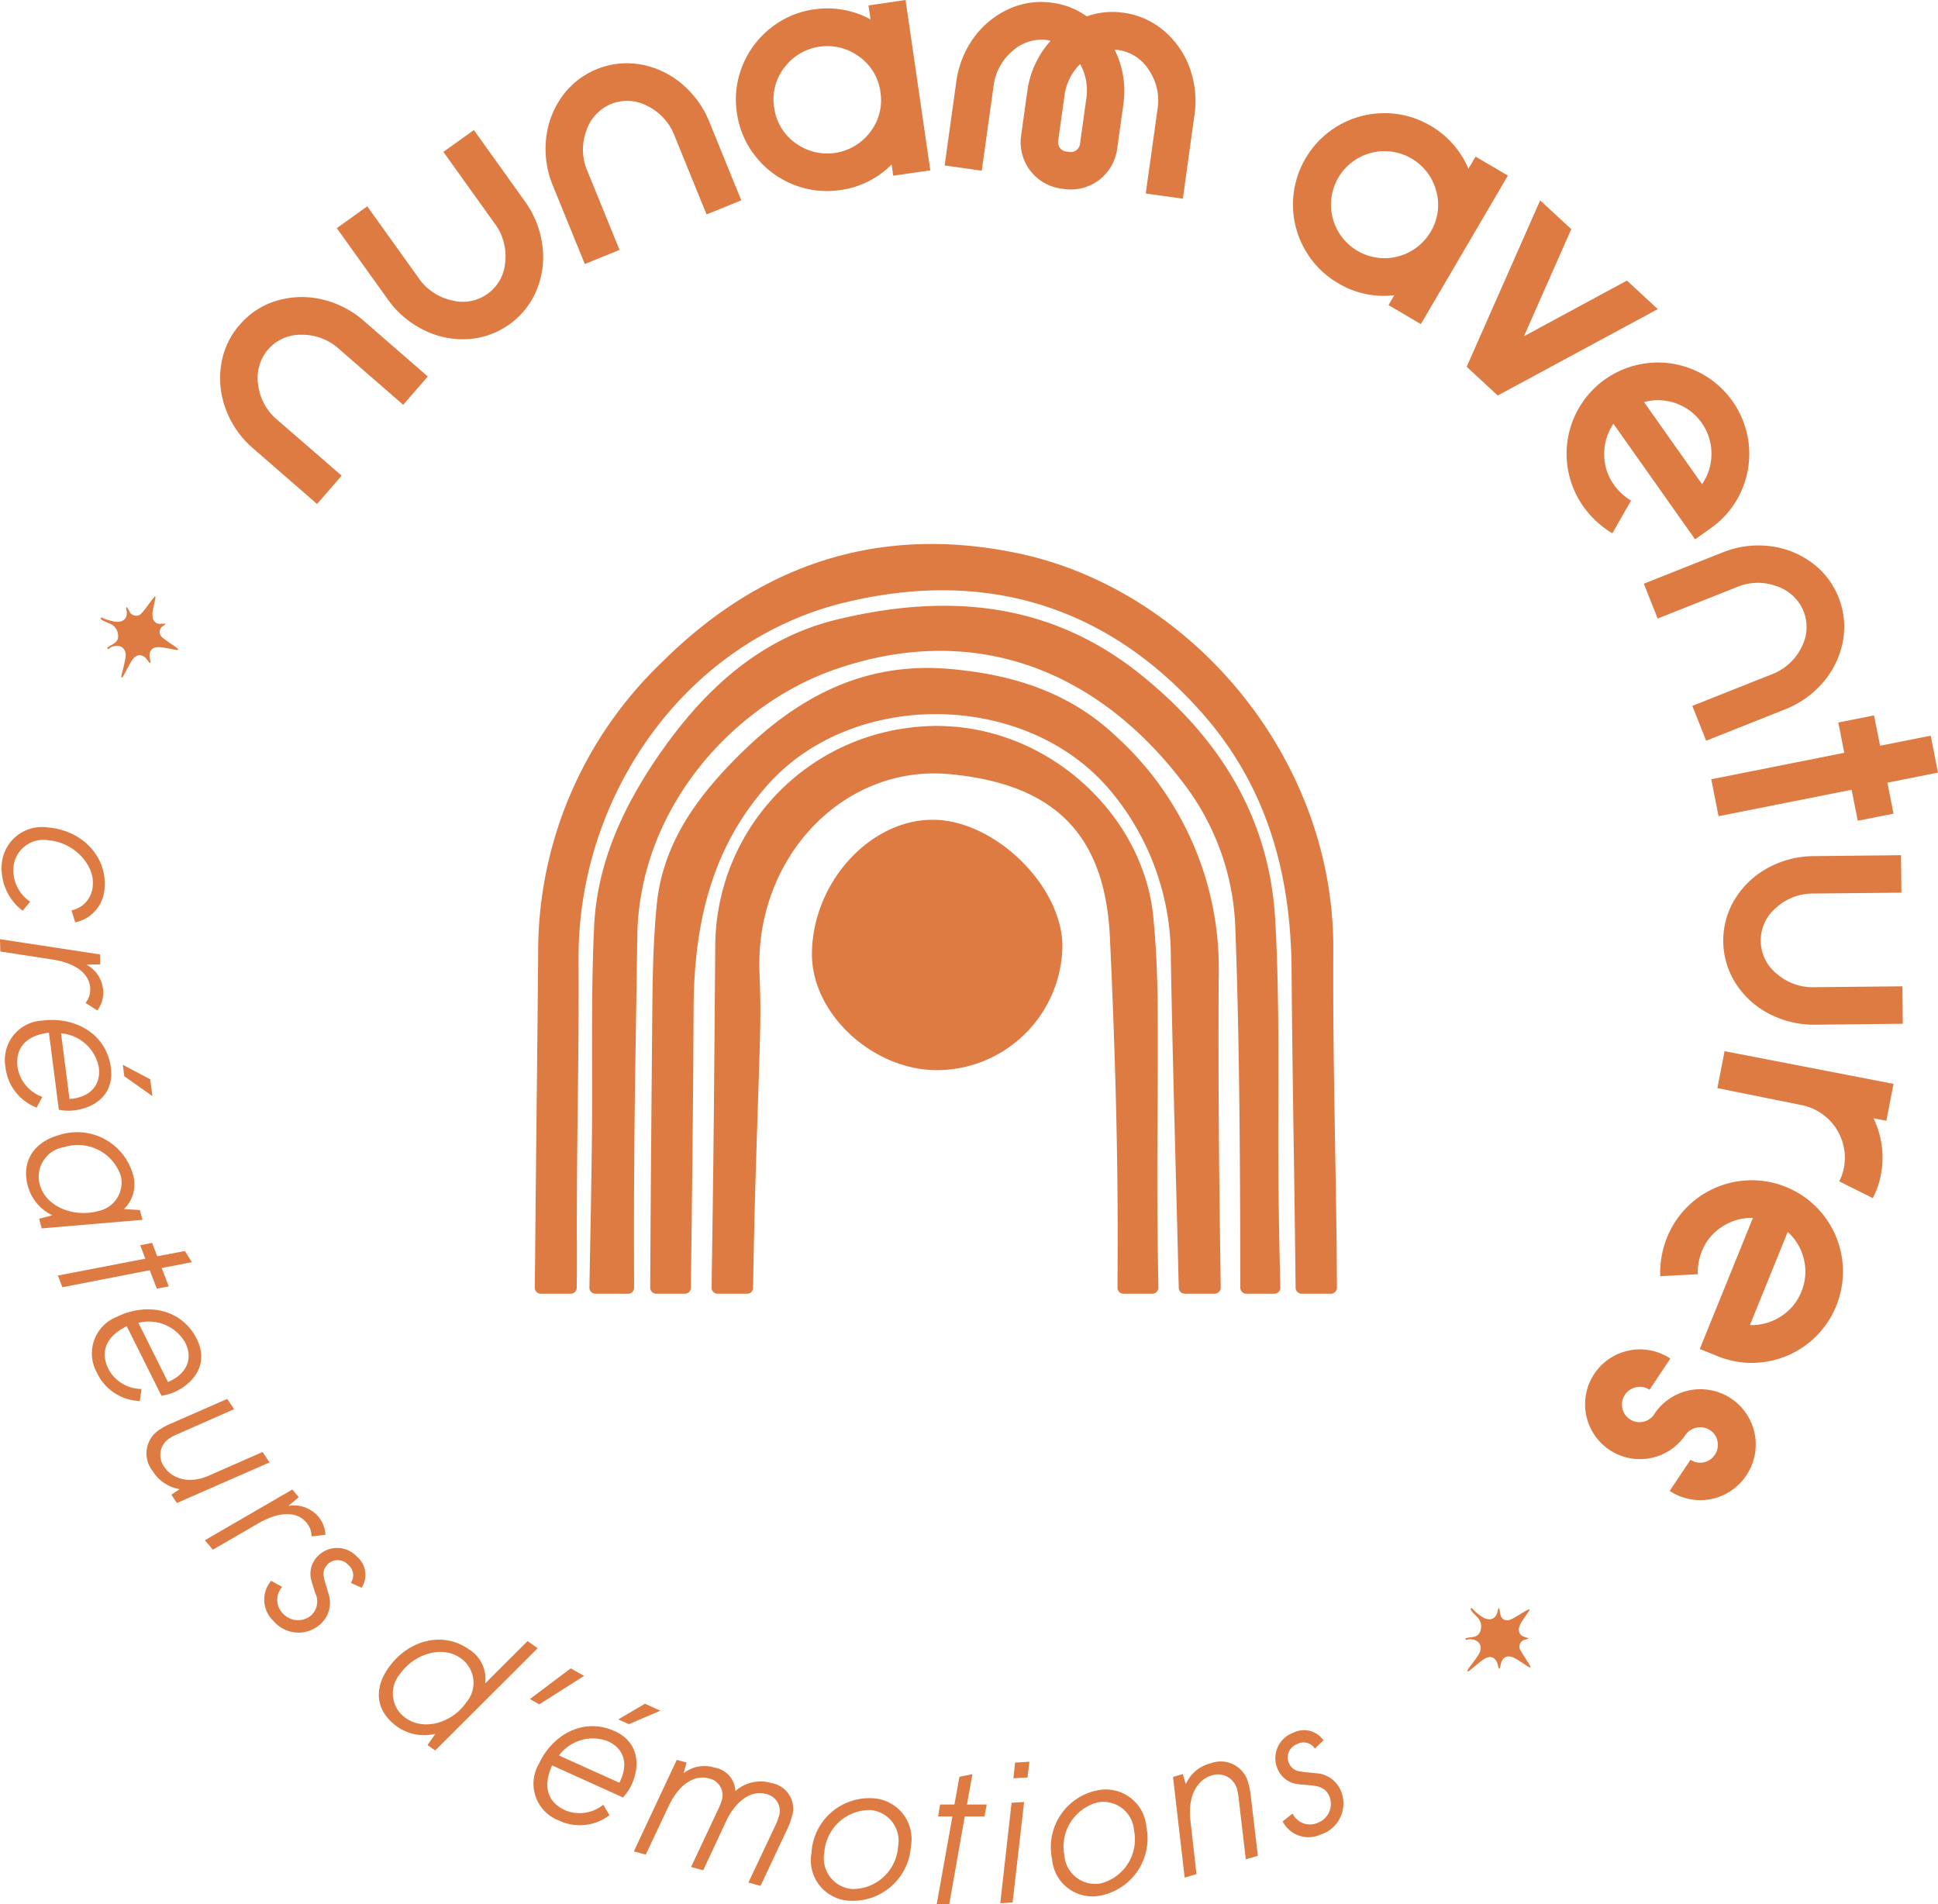 <svg xmlns="http://www.w3.org/2000/svg" xmlns:xlink="http://www.w3.org/1999/xlink" width="175.894" height="172.812" viewBox="0 0 175.894 172.812">
  <defs>
    <clipPath id="clip-path">
      <rect id="Rectangle_4" data-name="Rectangle 4" width="175.894" height="172.812" fill="#de7b42"/>
    </clipPath>
  </defs>
  <g id="Groupe_7" data-name="Groupe 7" clip-path="url(#clip-path)">
    <path id="Tracé_86" data-name="Tracé 86" d="M4.511,171.631c3.157.263,5.386,2.685,5.151,5.479A3.336,3.336,0,0,1,7,180.244l-.344-1.082a2.425,2.425,0,0,0,1.937-2.325c.153-1.8-1.691-3.844-4-4.037a2.725,2.725,0,0,0-3.208,2.524,3.474,3.474,0,0,0,1.524,3.051l-.684.816A4.855,4.855,0,0,1,.32,175.054a3.668,3.668,0,0,1,4.191-3.423" transform="translate(-0.171 -96.537)" fill="#de7b42"/>
    <path id="Tracé_87" data-name="Tracé 87" d="M9.077,196.22l.019.9-1.246.029a2.886,2.886,0,0,1,1.522,2.534,2.664,2.664,0,0,1-.542,1.622l-1.063-.681a1.944,1.944,0,0,0,.421-1.294c-.024-1.066-.9-2.257-3.441-2.652l-4.719-.723L0,194.836Z" transform="translate(0 -109.6)" fill="#de7b42"/>
    <path id="Tracé_88" data-name="Tracé 88" d="M4.457,211.648c2.872-.372,5.787,1.15,6.193,4.291.3,2.335-1.358,3.61-3.316,3.86a4.6,4.6,0,0,1-1.413-.055l-.9-7c-2.118.273-3.067,1.416-2.842,3.16a3.428,3.428,0,0,0,2.243,2.666l-.512.976a4.436,4.436,0,0,1-2.833-3.7,3.568,3.568,0,0,1,3.382-4.195m2.433,7.114c1.665-.106,2.889-1.086,2.657-2.881a3.819,3.819,0,0,0-3.427-3.08Zm7.327-1.786.2,1.525L11.861,216.7l-.133-1.04Z" transform="translate(-0.583 -119.027)" fill="#de7b42"/>
    <path id="Tracé_89" data-name="Tracé 89" d="M8.439,235.177a5.261,5.261,0,0,1,6.625,3.43,3.129,3.129,0,0,1-.767,3.3l1.445.083.238.89-9.149.777-.234-.873,1.2-.321a4.1,4.1,0,0,1-2.232-2.679c-.623-2.341.707-4.027,2.871-4.6m3.492,6.908a2.637,2.637,0,0,0,2.079-3.215,4.112,4.112,0,0,0-5.145-2.592,2.713,2.713,0,0,0-2.2,3.411c.532,1.994,3.061,2.983,5.262,2.4" transform="translate(-3.046 -132.175)" fill="#de7b42"/>
    <path id="Tracé_90" data-name="Tracé 90" d="M19.947,259.271l-.464-1.217,1.078-.218.466,1.214,2.511-.475.639,1.015-2.743.527.639,1.673-1.086.2-.639-1.673-7.932,1.545L12.01,260.8Z" transform="translate(-6.756 -145.039)" fill="#de7b42"/>
    <path id="Tracé_91" data-name="Tracé 91" d="M21.336,272.305c2.59-1.291,5.842-.809,7.255,2.02,1.048,2.107-.1,3.851-1.865,4.73a4.435,4.435,0,0,1-1.35.411l-3.15-6.311c-1.911.954-2.43,2.344-1.646,3.915a3.429,3.429,0,0,0,2.991,1.782l-.161,1.092a4.444,4.444,0,0,1-3.889-2.566,3.568,3.568,0,0,1,1.814-5.074m4.631,5.919c1.538-.646,2.373-1.972,1.564-3.59a3.817,3.817,0,0,0-4.246-1.782Z" transform="translate(-10.724 -152.796)" fill="#de7b42"/>
    <path id="Tracé_92" data-name="Tracé 92" d="M31.716,292.9a6.019,6.019,0,0,1,.872-.453L37.72,290.2l.623.931-5.293,2.338a2.972,2.972,0,0,0-.5.266,1.79,1.79,0,0,0-.549,2.627c.742,1.114,2.293,1.58,4.053.8l4.875-2.145.633.948-8.414,3.684-.5-.755.752-.5a3.572,3.572,0,0,1-2.447-1.651,2.546,2.546,0,0,1,.764-3.834" transform="translate(-17.096 -163.242)" fill="#de7b42"/>
    <path id="Tracé_93" data-name="Tracé 93" d="M50.437,309.009l.583.694-.955.8a2.872,2.872,0,0,1,2.775,1.021,2.658,2.658,0,0,1,.6,1.6l-1.257.138a1.937,1.937,0,0,0-.482-1.275c-.686-.816-2.116-1.195-4.345.09l-4.133,2.393-.721-.857Z" transform="translate(-23.906 -173.826)" fill="#de7b42"/>
    <path id="Tracé_94" data-name="Tracé 94" d="M55.448,324.107l1,.559a1.753,1.753,0,0,0,.112,2.454,1.835,1.835,0,0,0,2.556.093,1.711,1.711,0,0,0,.326-2l-.324-1.06a2.263,2.263,0,0,1,.556-2.277,2.447,2.447,0,0,1,3.568.052,2.152,2.152,0,0,1,.419,2.81l-.986-.443a1.2,1.2,0,0,0-.212-1.609,1.292,1.292,0,0,0-1.84-.122c-.549.553-.469.986-.289,1.651l.311,1.047a2.592,2.592,0,0,1-.578,2.637,2.959,2.959,0,0,1-4.4-.138,2.643,2.643,0,0,1-.218-3.655" transform="translate(-30.837 -180.644)" fill="#de7b42"/>
    <path id="Tracé_95" data-name="Tracé 95" d="M79.463,342.719c1.808-2.576,4.962-3.324,7.245-1.725a3.149,3.149,0,0,1,1.535,3.134l3.848-3.845.918.649-9.3,9.278-.7-.488.716-1.024a4.28,4.28,0,0,1-3.4-.6c-2.1-1.477-2.174-3.516-.864-5.382m7.046,3.157A2.725,2.725,0,0,0,86,341.823c-1.689-1.188-4.22-.354-5.466,1.423a2.718,2.718,0,0,0,.511,4.03c1.69,1.185,4.2.408,5.469-1.4" transform="translate(-44.209 -191.346)" fill="#de7b42"/>
    <path id="Tracé_96" data-name="Tracé 96" d="M113.64,346.11l1.214.684-4.069,2.582-.851-.482Z" transform="translate(-61.841 -194.696)" fill="#de7b42"/>
    <path id="Tracé_97" data-name="Tracé 97" d="M111.2,358.948c1.192-2.64,4.018-4.319,6.9-3.016,2.144.967,2.354,3.048,1.541,4.846a4.689,4.689,0,0,1-.787,1.172l-6.43-2.906c-.88,1.946-.4,3.349,1.195,4.075a3.423,3.423,0,0,0,3.446-.508l.563.948a4.437,4.437,0,0,1-4.635.465,3.565,3.565,0,0,1-1.8-5.077m7.327,1.664c.785-1.474.6-3.029-1.052-3.77a3.82,3.82,0,0,0-4.42,1.3Zm2.327-7.168,1.4.633L119.38,355.3l-.955-.434Z" transform="translate(-62.31 -198.821)" fill="#de7b42"/>
    <path id="Tracé_98" data-name="Tracé 98" d="M135.384,365.087l.889.241-.266.976a3.028,3.028,0,0,1,2.785-.517,2.25,2.25,0,0,1,1.914,2.133,3.425,3.425,0,0,1,3.288-.72,2.346,2.346,0,0,1,1.819,3.1,6.238,6.238,0,0,1-.4,1.073l-2.428,5.151-1.1-.3,2.51-5.315a4.056,4.056,0,0,0,.225-.613,1.557,1.557,0,0,0-1.169-2.116c-1.135-.308-2.592.363-3.611,2.524l-2.057,4.406-1.1-.3,2.5-5.318a5.133,5.133,0,0,0,.248-.629,1.552,1.552,0,0,0-1.176-2.1c-1.134-.308-2.592.363-3.61,2.524l-2.076,4.4-1.081-.292Z" transform="translate(-73.96 -205.371)" fill="#de7b42"/>
    <path id="Tracé_99" data-name="Tracé 99" d="M168.318,377.99a5.254,5.254,0,0,1,5.662-4.952,3.691,3.691,0,0,1,3.361,4.348,5.279,5.279,0,0,1-5.657,4.936,3.671,3.671,0,0,1-3.366-4.332m7.858-.578a2.8,2.8,0,0,0-2.508-3.314,4.145,4.145,0,0,0-4.185,3.867,2.794,2.794,0,0,0,2.508,3.3,4.118,4.118,0,0,0,4.184-3.851" transform="translate(-94.667 -209.828)" fill="#de7b42"/>
    <path id="Tracé_100" data-name="Tracé 100" d="M195.763,371.9l-1.3,0,.183-1.086,1.3,0,.455-2.515,1.177-.234-.495,2.749,1.792,0-.2,1.089-1.791-.007-1.406,7.958h-1.14Z" transform="translate(-109.321 -207.047)" fill="#de7b42"/>
    <path id="Tracé_101" data-name="Tracé 101" d="M208.549,369.2l1.138-.074-1.044,9.124-1.119.067Zm.316-3.645,1.3-.081L210,366.9l-1.281.077Z" transform="translate(-116.738 -205.589)" fill="#de7b42"/>
    <path id="Tracé_102" data-name="Tracé 102" d="M218.166,377.563a5.256,5.256,0,0,1,4.18-6.253,3.692,3.692,0,0,1,4.377,3.327,5.275,5.275,0,0,1-4.181,6.237,3.669,3.669,0,0,1-4.376-3.311m7.439-2.6a2.8,2.8,0,0,0-3.284-2.553,4.148,4.148,0,0,0-3.036,4.827,2.8,2.8,0,0,0,3.282,2.534,4.121,4.121,0,0,0,3.038-4.807" transform="translate(-122.679 -208.839)" fill="#de7b42"/>
    <path id="Tracé_103" data-name="Tracé 103" d="M243.363,366.841l.885-.263.273.922a3.314,3.314,0,0,1,2.266-1.9,2.577,2.577,0,0,1,3.417,1.833,6.586,6.586,0,0,1,.2,1l.658,5.562-1.094.324-.674-5.748a3.236,3.236,0,0,0-.112-.568,1.782,1.782,0,0,0-2.348-1.285c-1.108.331-2.174,1.632-1.892,4.1l.552,4.837-1.076.321Z" transform="translate(-136.898 -205.574)" fill="#de7b42"/>
    <path id="Tracé_104" data-name="Tracé 104" d="M265.247,367.217l.9-.713a1.753,1.753,0,0,0,2.316.829A1.839,1.839,0,0,0,269.515,365c-.3-.7-.74-.964-1.725-1.057l-1.1-.1a2.266,2.266,0,0,1-1.9-1.381,2.446,2.446,0,0,1,1.4-3.279,2.153,2.153,0,0,1,2.764.678l-.787.745a1.2,1.2,0,0,0-1.569-.417,1.292,1.292,0,0,0-.813,1.657c.3.716.734.809,1.418.892l1.087.109a2.6,2.6,0,0,1,2.219,1.538,2.958,2.958,0,0,1-1.8,4.021,2.644,2.644,0,0,1-3.465-1.188" transform="translate(-148.833 -201.916)" fill="#de7b42"/>
    <path id="Tracé_105" data-name="Tracé 105" d="M25.869,123.808c-.089.427-.185.854-.262,1.284a1.642,1.642,0,0,0-.009.49.659.659,0,0,0,.756.641c.126,0,.252-.011.451-.021-.109.1-.159.149-.216.191a.645.645,0,0,0-.047,1.121c.347.281.729.518,1.094.777.1.071.193.149.29.224l-.033.089c-.108-.013-.217-.023-.324-.041-.441-.074-.879-.187-1.324-.218-.724-.051-1.048.367-.887,1.081.023.1.038.2.057.305l-.084.042c-.061-.075-.126-.146-.181-.224-.445-.64-1.019-.644-1.439.017-.258.406-.465.844-.7,1.268l-.145.266-.111-.033c.017-.112.025-.226.05-.335a14.971,14.971,0,0,0,.342-1.471c.1-.819-.5-1.249-1.269-.936a1.867,1.867,0,0,0-.323.217l-.077-.149c.1-.064.188-.135.289-.189.366-.2.737-.4.7-.9a1.192,1.192,0,0,0-.73-1.084c-.21-.093-.423-.178-.63-.278a1.6,1.6,0,0,1-.234-.168l.066-.133a4.6,4.6,0,0,0,.509.2,3.525,3.525,0,0,0,.946.208c.686-.01.99-.469.813-1.136a.267.267,0,0,1,.039-.224c.076.116.158.228.226.349a.665.665,0,0,0,1.175.172c.332-.361.6-.782.9-1.174.078-.1.166-.2.25-.3l.063.06" transform="translate(-11.747 -69.611)" fill="#de7b42"/>
    <path id="Tracé_106" data-name="Tracé 106" d="M309.87,333.785c-.246.361-.5.717-.734,1.085a1.643,1.643,0,0,0-.2.449.66.66,0,0,0,.452.882c.118.046.237.086.425.154-.139.048-.2.077-.273.094a.645.645,0,0,0-.473,1.018c.213.392.475.758.712,1.137.065.1.122.212.182.319l-.065.07c-.095-.053-.192-.1-.284-.162-.379-.238-.741-.51-1.139-.709-.649-.325-1.109-.062-1.234.658-.017.1-.042.2-.064.3l-.094.007c-.027-.092-.06-.183-.081-.277-.166-.761-.694-.986-1.336-.536-.394.276-.753.6-1.128.9l-.236.19-.09-.072c.058-.1.109-.2.175-.291a14.957,14.957,0,0,0,.88-1.227c.411-.717.018-1.345-.813-1.351a1.868,1.868,0,0,0-.381.076c0-.056-.01-.112-.015-.167.113-.022.226-.053.34-.064.413-.041.834-.086.993-.557a1.191,1.191,0,0,0-.259-1.281c-.158-.167-.323-.327-.476-.5a1.6,1.6,0,0,1-.152-.245l.112-.1a4.7,4.7,0,0,0,.392.385,3.539,3.539,0,0,0,.794.555c.637.254,1.094-.054,1.186-.738a.269.269,0,0,1,.122-.192c.026.137.059.272.075.409.072.6.473.862,1.019.609.445-.207.854-.492,1.281-.74.112-.065.229-.119.344-.178l.035.08" transform="translate(-171.043 -187.656)" fill="#de7b42"/>
    <path id="Tracé_107" data-name="Tracé 107" d="M56.693,77.828,54.461,80.4l-5.8-5.045a8.623,8.623,0,0,1-2.434-3.427,7.962,7.962,0,0,1-.482-4.088,7.07,7.07,0,0,1,1.709-3.719,7,7,0,0,1,3.43-2.193,7.94,7.94,0,0,1,4.1-.08,8.739,8.739,0,0,1,3.728,1.937l5.8,5.042-2.232,2.569-5.8-5.042a4.948,4.948,0,0,0-3.454-1.314,3.9,3.9,0,0,0-3,1.323,3.959,3.959,0,0,0-.914,3.179,4.925,4.925,0,0,0,1.774,3.25Z" transform="translate(-25.685 -34.659)" fill="#de7b42"/>
    <path id="Tracé_108" data-name="Tracé 108" d="M79.546,28.959l2.767-1.981,4.617,6.452a8.771,8.771,0,0,1,1.586,3.9,7.86,7.86,0,0,1-.469,4.075,7.226,7.226,0,0,1-6.35,4.551,7.942,7.942,0,0,1-4.016-.871,8.688,8.688,0,0,1-3.19-2.752l-4.618-6.449L72.638,33.9l4.618,6.452a4.965,4.965,0,0,0,3.07,2.088,3.86,3.86,0,0,0,4.83-3.462,4.957,4.957,0,0,0-.993-3.571Z" transform="translate(-39.304 -15.176)" fill="#de7b42"/>
    <path id="Tracé_109" data-name="Tracé 109" d="M119.9,30.051l-3.15,1.284-2.9-7.119a8.653,8.653,0,0,1-.623-4.159,7.949,7.949,0,0,1,1.413-3.866,7.241,7.241,0,0,1,7.255-2.955,7.907,7.907,0,0,1,3.7,1.779,8.749,8.749,0,0,1,2.455,3.414l2.9,7.12-3.15,1.284-2.9-7.119a4.978,4.978,0,0,0-2.489-2.733,3.9,3.9,0,0,0-3.276-.173,3.971,3.971,0,0,0-2.248,2.424,4.914,4.914,0,0,0,.115,3.7Z" transform="translate(-63.671 -7.371)" fill="#de7b42"/>
    <path id="Tracé_110" data-name="Tracé 110" d="M159.758.854a8.171,8.171,0,0,1,5.129.906L164.7.491,168.068,0l2.245,15.46-3.365.488-.151-1.025a8.008,8.008,0,0,1-4.655,2.325,8.132,8.132,0,0,1-4.265-.5,8.217,8.217,0,0,1-3.421-2.55,8.109,8.109,0,0,1-1.7-3.96,8.088,8.088,0,0,1,.506-4.264,8.252,8.252,0,0,1,2.557-3.424,8.067,8.067,0,0,1,3.943-1.7m4.109,4.3a4.871,4.871,0,0,0-6.816.992,4.685,4.685,0,0,0-.915,3.607,4.69,4.69,0,0,0,1.907,3.215,4.873,4.873,0,0,0,6.815-.989,4.7,4.7,0,0,0,.923-3.625,4.679,4.679,0,0,0-1.914-3.2" transform="translate(-85.877)" fill="#de7b42"/>
    <path id="Tracé_111" data-name="Tracé 111" d="M199.347,15.723l-3.369-.472,1.061-7.614a8.77,8.77,0,0,1,1.54-3.915,7.984,7.984,0,0,1,3.147-2.633,7.032,7.032,0,0,1,4.043-.6,6.9,6.9,0,0,1,3.109,1.233A6.9,6.9,0,0,1,212.2,1.39a7.051,7.051,0,0,1,3.733,1.683,7.928,7.928,0,0,1,2.312,3.395,8.757,8.757,0,0,1,.411,4.184L217.6,18.266l-3.369-.469,1.063-7.615a4.948,4.948,0,0,0-.79-3.613,3.945,3.945,0,0,0-2.768-1.8.914.914,0,0,0-.154-.007,1.119,1.119,0,0,1-.169-.01,8.448,8.448,0,0,1,.782,4.994l-.56,4.018a4.248,4.248,0,0,1-4.788,3.629l-.316-.045a4.244,4.244,0,0,1-3.613-4.8l.562-4.018a8.454,8.454,0,0,1,2.118-4.589,1.081,1.081,0,0,1-.149-.035,1.136,1.136,0,0,0-.148-.035,3.919,3.919,0,0,0-3.141.973,4.928,4.928,0,0,0-1.747,3.26Zm8.928-9.676A4.945,4.945,0,0,0,206.844,9l-.56,4.021a.847.847,0,0,0,.157.63.814.814,0,0,0,.556.331l.318.045a.8.8,0,0,0,.623-.167.841.841,0,0,0,.326-.562l.56-4.021a4.959,4.959,0,0,0-.549-3.234" transform="translate(-110.243 -0.234)" fill="#de7b42"/>
    <path id="Tracé_112" data-name="Tracé 112" d="M280.736,24.614a8.194,8.194,0,0,1,3.439,3.905l.649-1.1,2.934,1.721-7.9,13.479-2.935-1.721.524-.9a8,8,0,0,1-5.09-1.088,8.125,8.125,0,0,1-3.021-3.054,8.229,8.229,0,0,1-1.084-4.124,8.322,8.322,0,0,1,4.2-7.175,8.286,8.286,0,0,1,4.133-1.079,8.08,8.08,0,0,1,4.143,1.137m.525,5.922a4.856,4.856,0,1,0-.5,3.693,4.7,4.7,0,0,0,.5-3.693" transform="translate(-150.901 -13.206)" fill="#de7b42"/>
    <path id="Tracé_113" data-name="Tracé 113" d="M307.105,59.276l-2.82-2.608,6.67-15.1,2.824,2.608-4.294,9.721,9.345-5.052,2.8,2.589Z" transform="translate(-171.169 -23.381)" fill="#de7b42"/>
    <path id="Tracé_114" data-name="Tracé 114" d="M330.856,87.738l-1.694,2.97a8.689,8.689,0,0,1-2.635-2.434,8.281,8.281,0,0,1,6.017-13.029,8.257,8.257,0,0,1,4.21.722,8.316,8.316,0,0,1,4.8,6.789,8.228,8.228,0,0,1-.726,4.2,8.129,8.129,0,0,1-2.752,3.3l-1.406,1-7.414-10.492a4.9,4.9,0,0,0-.833,2.759,4.671,4.671,0,0,0,.89,2.791,5.037,5.037,0,0,0,1.548,1.426m1.176-8.938,5.264,7.451a4.845,4.845,0,0,0,.854-2.771,4.836,4.836,0,0,0-3.221-4.567,4.754,4.754,0,0,0-2.9-.112" transform="translate(-182.822 -42.309)" fill="#de7b42"/>
    <path id="Tracé_115" data-name="Tracé 115" d="M342.291,119.787l-1.255-3.163,7.145-2.836a8.662,8.662,0,0,1,4.165-.588,7.983,7.983,0,0,1,3.851,1.452,7.234,7.234,0,0,1,2.89,7.28,7.978,7.978,0,0,1-1.811,3.68,8.714,8.714,0,0,1-3.436,2.422l-7.147,2.839-1.254-3.16,7.143-2.839a4.957,4.957,0,0,0,2.756-2.463,3.908,3.908,0,0,0,.2-3.273,3.964,3.964,0,0,0-2.4-2.27,4.915,4.915,0,0,0-3.7.08Z" transform="translate(-191.841 -63.65)" fill="#de7b42"/>
    <path id="Tracé_116" data-name="Tracé 116" d="M374.943,150.252l.661,3.353-4.591.912.557,2.813-3.247.643-.559-2.813-12.075,2.4-.665-3.353,12.075-2.4-.544-2.752,3.245-.642.549,2.752Z" transform="translate(-199.711 -83.486)" fill="#de7b42"/>
    <path id="Tracé_117" data-name="Tracé 117" d="M373.774,189.314l.035,3.4-7.931.084a8.767,8.767,0,0,1-4.106-.944,7.854,7.854,0,0,1-3.073-2.72,7.228,7.228,0,0,1-.081-7.807,7.938,7.938,0,0,1,3.014-2.794,8.732,8.732,0,0,1,4.086-1.034l7.931-.084.037,3.4-7.932.08a4.955,4.955,0,0,0-3.474,1.317,3.861,3.861,0,0,0,.063,5.941,4.973,4.973,0,0,0,3.5,1.24Z" transform="translate(-201.111 -99.801)" fill="#de7b42"/>
    <path id="Tracé_118" data-name="Tracé 118" d="M371.633,224.382l-1.167-.225a8.14,8.14,0,0,1,.665,5.148,7.244,7.244,0,0,1-.732,2.094l-3.044-1.522a4.475,4.475,0,0,0,.424-1.22,4.874,4.874,0,0,0-3.854-5.7l-7.627-1.538.649-3.353,15.337,2.967Z" transform="translate(-200.426 -122.666)" fill="#de7b42"/>
    <path id="Tracé_119" data-name="Tracé 119" d="M347.844,253.364l-3.412.18a8.647,8.647,0,0,1,.625-3.533,8.284,8.284,0,0,1,14.217-1.975,8.277,8.277,0,0,1,1.664,3.937,8.316,8.316,0,0,1-3.125,7.7,8.247,8.247,0,0,1-3.931,1.657,8.13,8.13,0,0,1-4.26-.536l-1.6-.646,4.827-11.9a4.926,4.926,0,0,0-2.771.787,4.67,4.67,0,0,0-1.869,2.254,5.116,5.116,0,0,0-.366,2.074m8.16-3.837-3.43,8.452a4.824,4.824,0,0,0,2.792-.774,4.687,4.687,0,0,0,1.877-2.254,4.736,4.736,0,0,0,.233-2.926,4.8,4.8,0,0,0-1.473-2.5" transform="translate(-193.749 -137.722)" fill="#de7b42"/>
    <path id="Tracé_120" data-name="Tracé 120" d="M335.034,285.822a5.02,5.02,0,1,1,8.347,5.578,5.017,5.017,0,0,1-6.93,1.368l1.889-2.829a1.584,1.584,0,0,0,2.2-.437,1.594,1.594,0,0,0,.254-1.217,1.494,1.494,0,0,0-.666-1.021,1.639,1.639,0,0,0-2.263.45,4.98,4.98,0,1,1-1.354-6.956l-1.888,2.83a1.518,1.518,0,0,0-1.206-.228,1.583,1.583,0,0,0-1.034.693,1.531,1.531,0,0,0-.228,1.2,1.557,1.557,0,0,0,.681,1.012,1.59,1.59,0,0,0,2.2-.44" transform="translate(-184.909 -157.46)" fill="#de7b42"/>
    <path id="Tracé_121" data-name="Tracé 121" d="M179.463,170.066c-5.768-.04-10.994,5.741-11.014,12.183-.017,5.416,5.513,10.543,11.369,10.54a11.422,11.422,0,0,0,11.364-11.21c.01-5.475-6.1-11.475-11.719-11.513" transform="translate(-94.757 -95.666)" fill="#de7b42"/>
    <path id="Tracé_122" data-name="Tracé 122" d="M186.481,166.689a28.391,28.391,0,0,0-9.253-21.859c-4.248-4.042-9.343-5.643-15.059-6.162-7.674-.7-13.685,2.407-18.94,7.545-3.944,3.856-7.2,8.164-7.753,13.879-.315,3.252-.375,6.535-.4,9.806-.084,9.34-.144,16.4-.19,24.915a.546.546,0,0,0,.542.549h2.612a.546.546,0,0,0,.542-.54c.1-8.62.2-15.816.242-25.278.031-7.562,1.526-14.531,6.742-20.381,7.794-8.742,23.477-8.485,31.043.49a23.442,23.442,0,0,1,5.53,15.31c.2,11.013.473,19.628.719,29.866a.546.546,0,0,0,.542.533h2.725a.546.546,0,0,0,.543-.554c-.137-9.646-.242-17.7-.185-28.119" transform="translate(-75.874 -77.95)" fill="#de7b42"/>
    <path id="Tracé_123" data-name="Tracé 123" d="M114.772,177.026c-.04-10.252.2-16.222.151-26.474-.076-14.947,9.746-28.853,24.062-32.364,12.528-3.072,23.713.042,32.514,9.984,5.873,6.634,8.07,14.546,8.137,23.243.083,10.7.267,19.029.367,28.938a.546.546,0,0,0,.542.541h2.666a.547.547,0,0,0,.543-.549c-.045-10.67-.383-19.271-.329-30.717.082-17.452-13.032-32.669-28.623-35.934-12.407-2.6-23.264.84-32.36,9.937a36.325,36.325,0,0,0-11.185,26.379c-.085,10.249-.172,16.215-.266,26.464-.01,1.1-.025,2.517-.042,3.871a.543.543,0,0,0,.543.549h2.724a.543.543,0,0,0,.543-.538c.01-1.18.015-2.389.011-3.33" transform="translate(-62.413 -63.481)" fill="#de7b42"/>
    <path id="Tracé_124" data-name="Tracé 124" d="M188.133,177.04c-.015-3.057-.109-6.128-.413-9.168-.993-9.928-10.94-18.6-22.2-17.1A20.052,20.052,0,0,0,147.969,170.7c-.1,11.4-.122,17.215-.3,28.615-.006.379-.019,1.33-.031,2.269a.543.543,0,0,0,.542.55h2.683a.544.544,0,0,0,.542-.537c.071-4.538.168-8.042.195-8.952.42-14.232.575-14.841.384-19.667-.415-10.464,7.642-18.9,17.25-18,9.805.91,14.135,5.732,14.557,14.857.413,8.943.705,17.9.7,26.851,0,2.048-.007,3.554-.017,4.9a.542.542,0,0,0,.543.546h2.627a.543.543,0,0,0,.543-.552c-.022-1.338-.042-2.733-.056-3.821-.112-8.332.038-12.385,0-20.718" transform="translate(-83.052 -84.719)" fill="#de7b42"/>
    <path id="Tracé_125" data-name="Tracé 125" d="M184.525,154.158c-.518-9.23-5.034-16.491-12.233-22.264-8.316-6.668-17.673-7.342-27.487-4.99-7.067,1.693-12.141,6.431-16.167,12.238-3.236,4.669-5.652,9.822-5.926,15.584-.3,6.313-.136,12.647-.2,18.972-.058,5.523-.154,9.343-.229,13.853a.546.546,0,0,0,.543.556h2.97a.543.543,0,0,0,.542-.545c0-1.4-.008-2.8-.009-3.978-.01-10.735.149-17.187.3-27.922.161-11.63,8.726-21.033,17.978-24.228,12.851-4.438,24.094.248,31.83,10.649a22.844,22.844,0,0,1,4.467,12.785c.317,8.486.4,16.983.437,25.477.012,3.071.019,5.091.018,7.219a.544.544,0,0,0,.543.544h2.547a.544.544,0,0,0,.542-.556c-.059-2.674-.121-5.139-.163-8.814-.094-8.193.158-16.4-.3-24.577" transform="translate(-68.787 -70.693)" fill="#de7b42"/>
  </g>
</svg>
